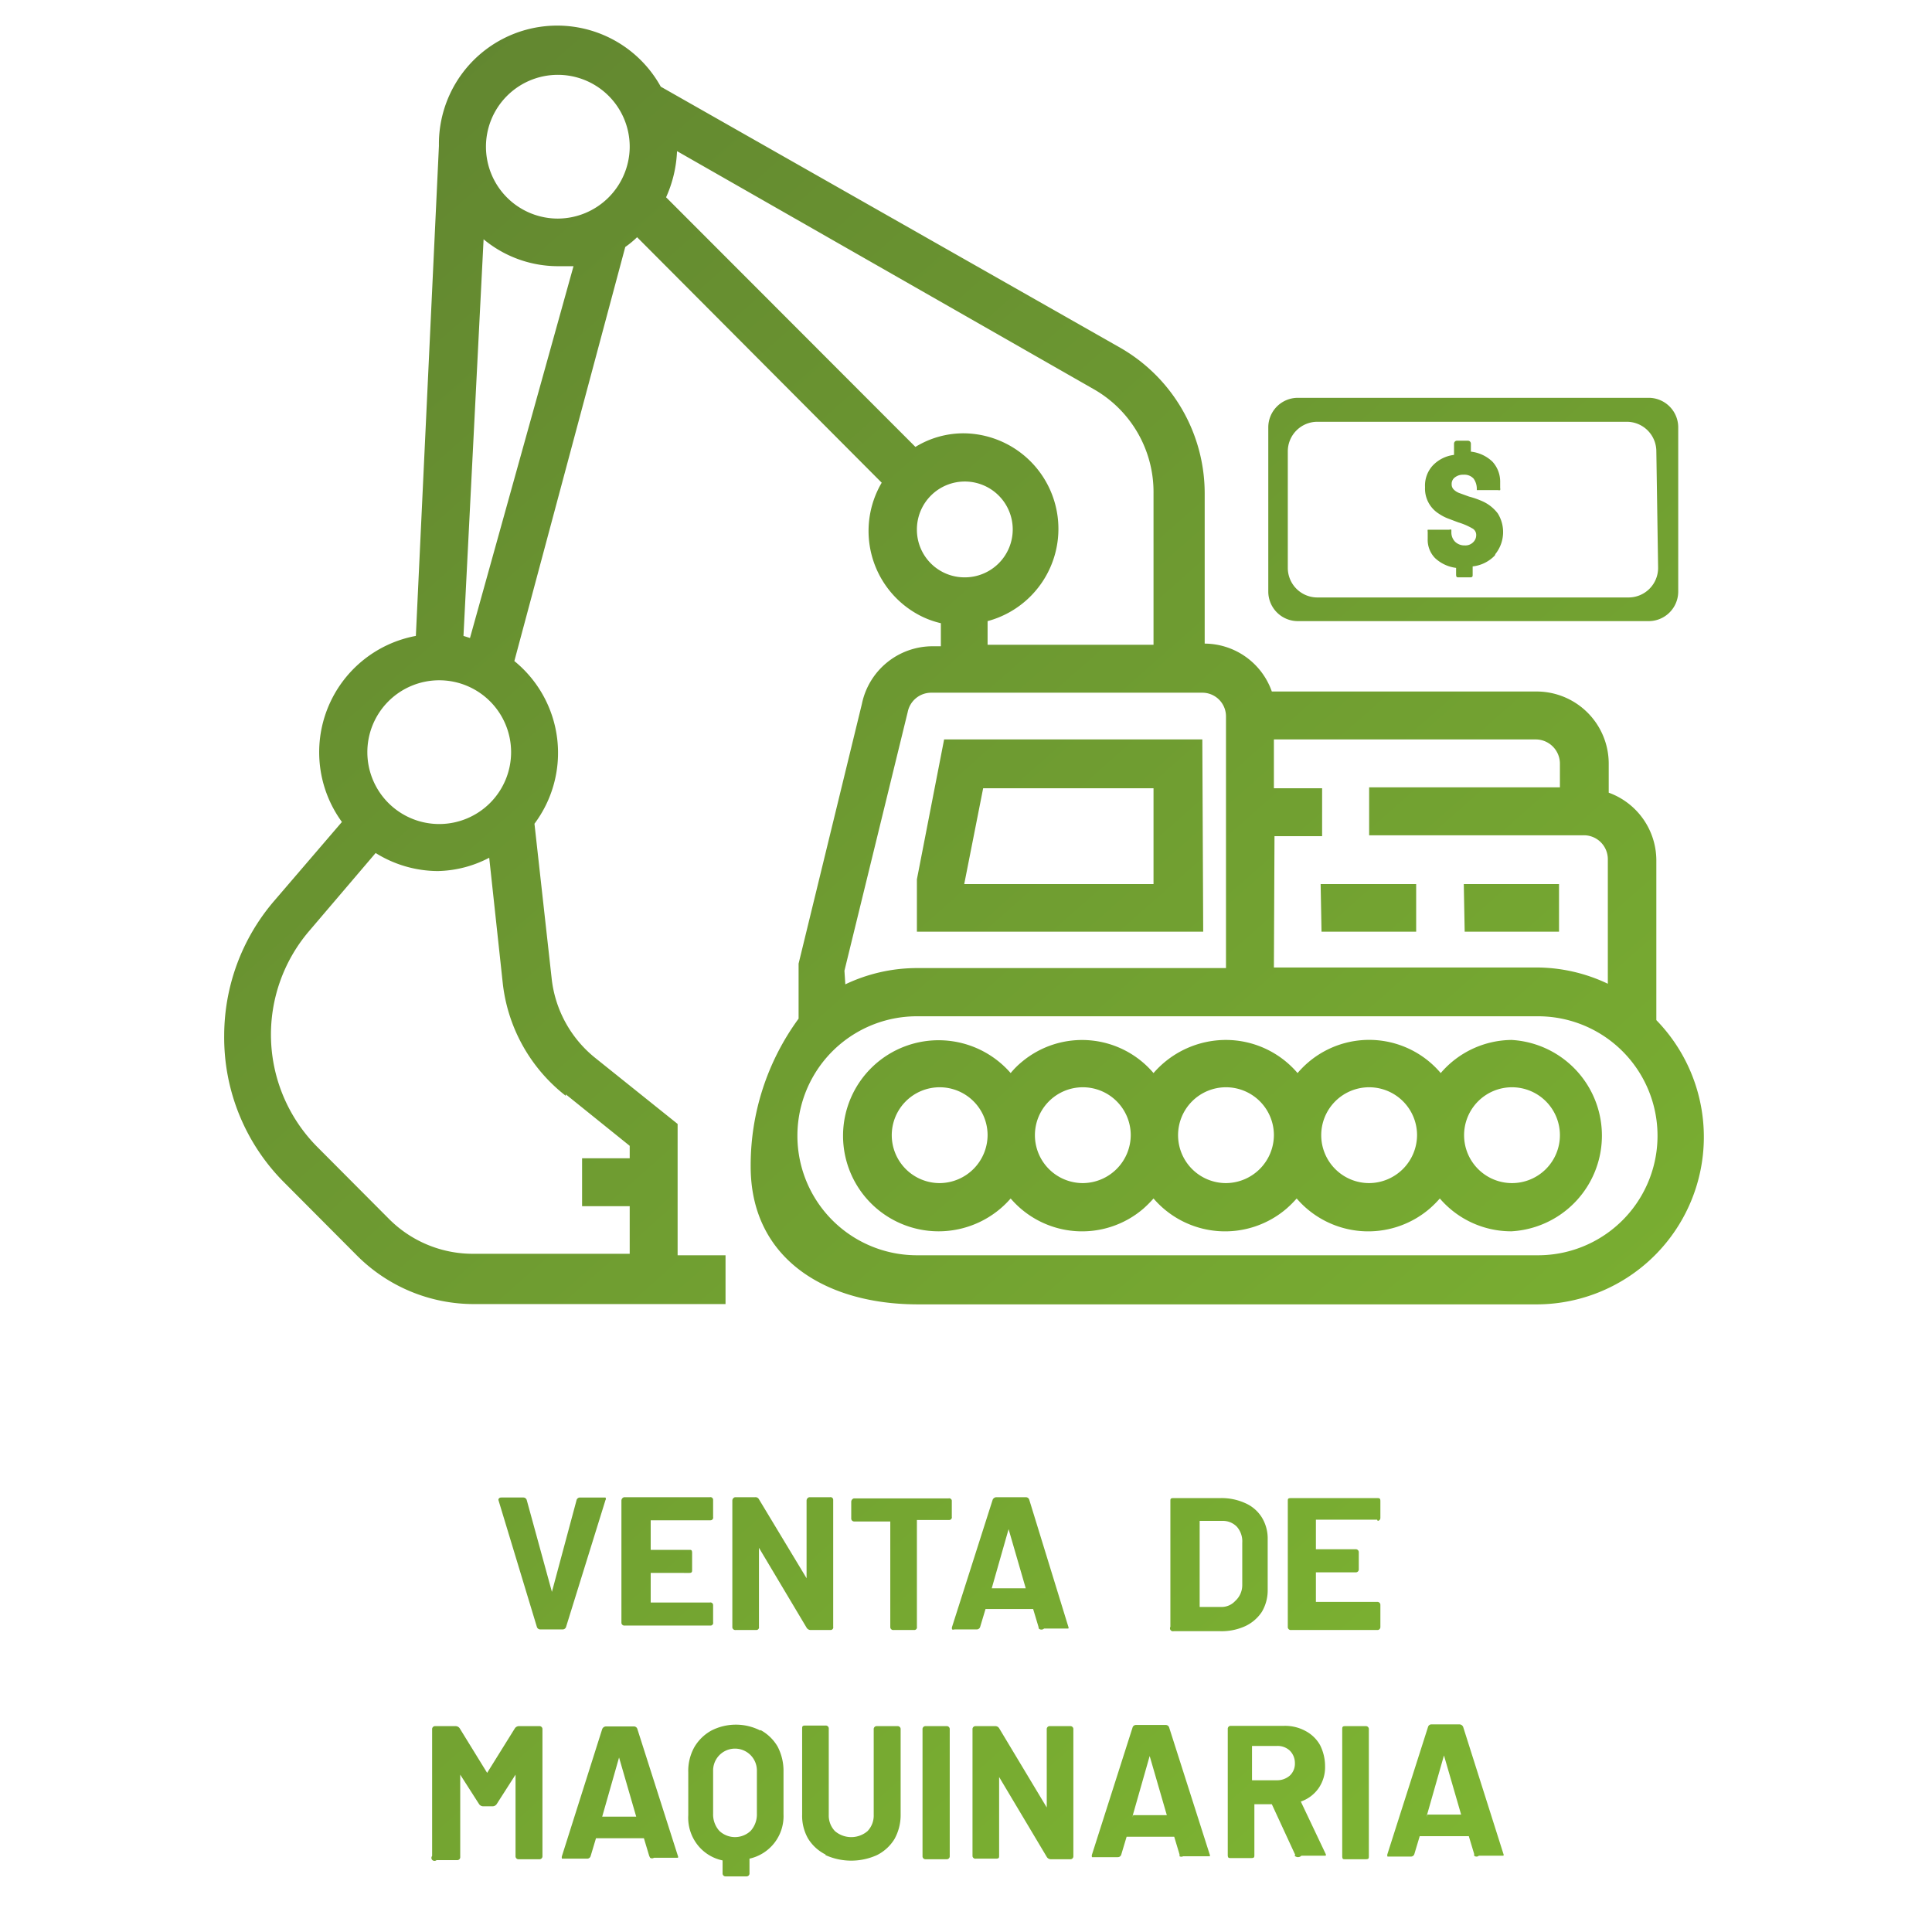 <svg id="Layer_1" data-name="Layer 1" xmlns="http://www.w3.org/2000/svg" xmlns:xlink="http://www.w3.org/1999/xlink" viewBox="0 0 65.32 65.32"><defs><linearGradient id="linear-gradient" x1="63.6" y1="70.13" x2="6.7" y2="5.64" gradientUnits="userSpaceOnUse"><stop offset="0" stop-color="#83be32"/><stop offset="1" stop-color="#618530"/></linearGradient></defs><title>new-03</title><path d="M56,34.45V29.08a2.44,2.44,0,0,0-1.61-2.28v-1A2.44,2.44,0,0,0,52,23.38H43a2.42,2.42,0,0,0-2.27-1.62V16.68a5.68,5.68,0,0,0-2.85-4.92L22.34,2.93a4,4,0,0,0-7.5,2h0L14.06,21.5a4,4,0,0,0-2.5,6.29l-2.3,2.68A7,7,0,0,0,7.58,35a6.93,6.93,0,0,0,2.05,5l2.42,2.43a5.58,5.58,0,0,0,4,1.66h8.48V42.44H22.91V38l-2.77-2.22a4,4,0,0,1-1.49-2.71l-.58-5.22a4,4,0,0,0-.68-5.5l3.75-14a3.19,3.19,0,0,0,.4-.33l8.27,8.3a3.22,3.22,0,0,0,1.13,4.4,3,3,0,0,0,.87.35v.78h-.29a2.44,2.44,0,0,0-2.38,1.95L27,32.58v1.86a8.39,8.39,0,0,0-1.62,5c0,3.12,2.54,4.66,5.65,4.66H52a5.66,5.66,0,0,0,4-9.61ZM14.84,23a2.43,2.43,0,1,1-2.42,2.44h0A2.43,2.43,0,0,1,14.84,23Zm4.29,14,2.16,1.74v.42H19.68v1.62h1.61v1.61H16a4,4,0,0,1-2.85-1.18l-2.42-2.43a5.39,5.39,0,0,1-.28-7.3l2.25-2.64a4,4,0,0,0,2.1.61A3.9,3.9,0,0,0,16.54,29L17,33.26a5.61,5.61,0,0,0,2.13,3.79ZM15.89,21.57l-.22-.07.68-13.41A3.94,3.94,0,0,0,18.87,9h.52Zm3-14.18a2.43,2.43,0,1,1,2.4-2.46V5a2.44,2.44,0,0,1-2.42,2.39Zm24.2,20.88H44.7V26.65H43.07V25h8.87a.82.82,0,0,1,.8.81v.81H46.29v1.62h7.26a.81.81,0,0,1,.81.81h0v4.21a5.64,5.64,0,0,0-2.42-.55H43.07ZM22.52,6.67a4.2,4.2,0,0,0,.37-1.56L37,13.17a4,4,0,0,1,2,3.51V21.8H33.39V21a3.23,3.23,0,0,0-.81-6.35,3.11,3.11,0,0,0-1.63.46ZM31,17.9a1.62,1.62,0,1,1,1.62,1.62h0A1.61,1.61,0,0,1,31,17.91ZM28.55,32.82l2.14-8.75a.81.81,0,0,1,.8-.65h9.16a.8.8,0,0,1,.8.8h0v8.51H31a5.64,5.64,0,0,0-2.42.55Zm23.39,9.62H31a4,4,0,0,1,0-8.08H52a4,4,0,0,1,0,8.08Zm-.81-7.28a3.19,3.19,0,0,0-2.42,1.12,3.17,3.17,0,0,0-4.47-.37,3.23,3.23,0,0,0-.37.37,3.19,3.19,0,0,0-2.42-1.12A3.24,3.24,0,0,0,39,36.28a3.17,3.17,0,0,0-4.45-.38,2.73,2.73,0,0,0-.38.38,3.23,3.23,0,1,0,0,4.24,3.18,3.18,0,0,0,4.48.35,3.85,3.85,0,0,0,.35-.35,3.19,3.19,0,0,0,4.5.34,3.64,3.64,0,0,0,.34-.34,3.19,3.19,0,0,0,4.5.34,3.64,3.64,0,0,0,.34-.34,3.18,3.18,0,0,0,2.42,1.11,3.24,3.24,0,0,0,0-6.47ZM31.78,40a1.62,1.62,0,1,1,1.61-1.63h0A1.63,1.63,0,0,1,31.78,40Zm4.84,0a1.62,1.62,0,1,1,1.61-1.63h0A1.63,1.63,0,0,1,36.62,40Zm4.83,0a1.62,1.62,0,1,1,1.62-1.62h0A1.63,1.63,0,0,1,41.45,40Zm4.84,0a1.62,1.62,0,1,1,1.62-1.62h0A1.63,1.63,0,0,1,46.29,40Zm4.84,0a1.62,1.62,0,1,1,1.61-1.63h0A1.62,1.62,0,0,1,51.13,40ZM40.65,25H31.92L31,29.73V31.5h9.68ZM39,29.89H32.6l.64-3.24H39Zm10.49,0h3.22V31.5H49.52Zm-4.84,0h3.23V31.5h-3.2ZM39.57,55V50.75c0-.07,0-.1.11-.1h1.57a1.93,1.93,0,0,1,.85.17,1.25,1.25,0,0,1,.56.48,1.36,1.36,0,0,1,.2.71v1.77a1.42,1.42,0,0,1-.2.72,1.37,1.37,0,0,1-.56.48,1.93,1.93,0,0,1-.85.17H39.68a.1.1,0,0,1-.12-.07A.11.11,0,0,1,39.57,55Zm.94-.67h.77a.62.62,0,0,0,.48-.2A.72.72,0,0,0,42,53.6V52.16a.75.75,0,0,0-.18-.54.66.66,0,0,0-.49-.2h-.77v2.91Zm6.05-2.95H44.49v1h1.34a.1.1,0,0,1,.11.09v.58a.1.1,0,0,1-.09.11H44.49v1h2.07a.1.1,0,0,1,.11.09V55a.1.1,0,0,1-.09.11H43.65a.1.1,0,0,1-.11-.09V50.75c0-.07,0-.1.11-.1h2.91c.07,0,.11,0,.11.1v.56a.1.1,0,0,1-.09.11h0ZM14.61,62.75V58.47a.1.1,0,0,1,.09-.11h.71a.17.17,0,0,1,.13.07l.93,1.51h0l.94-1.51a.17.17,0,0,1,.13-.07h.69a.1.1,0,0,1,.11.09v4.3a.1.1,0,0,1-.09.11h-.71a.1.1,0,0,1-.11-.09V60h0l-.64,1a.17.17,0,0,1-.13.07h-.33A.17.17,0,0,1,16.2,61l-.64-1h0v2.78a.1.1,0,0,1-.09.11h-.71a.11.11,0,0,1-.14,0A.1.1,0,0,1,14.61,62.75Zm7.34,0-.18-.6H20.15l-.18.6a.12.12,0,0,1-.12.09H19a.14.14,0,0,1,0-.09l1.36-4.29a.14.14,0,0,1,.13-.09h.94a.12.12,0,0,1,.12.09l1.37,4.29h0a.06.06,0,0,1,0,.06h-.81a.12.12,0,0,1-.13,0Zm-1.58-1.33h1.14l-.58-2h0l-.57,2s0,0,0,0Zm5.34-2.93a1.49,1.49,0,0,1,.58.56,1.77,1.77,0,0,1,.2.85v1.44a1.47,1.47,0,0,1-1.15,1.5h0v.49a.1.1,0,0,1-.09.11h-.71a.1.1,0,0,1-.11-.09V62.9h0a1.45,1.45,0,0,1-.85-.53,1.49,1.49,0,0,1-.31-1V59.92a1.65,1.65,0,0,1,.2-.84,1.51,1.51,0,0,1,.58-.57,1.82,1.82,0,0,1,1.66,0Zm-.12,1.37a.74.74,0,1,0-1.48,0v1.46a.83.83,0,0,0,.21.58.77.77,0,0,0,1.06,0,.83.83,0,0,0,.21-.58Zm2.32,2.84a1.46,1.46,0,0,1-.59-.54,1.55,1.55,0,0,1-.2-.81v-2.9c0-.07,0-.11.1-.11h.69a.1.1,0,0,1,.11.09v2.93a.76.76,0,0,0,.21.55.85.85,0,0,0,1.1,0,.76.76,0,0,0,.21-.55V58.47a.1.1,0,0,1,.09-.11h.71a.1.1,0,0,1,.11.09v2.92a1.66,1.66,0,0,1-.21.81,1.46,1.46,0,0,1-.59.54,2.11,2.11,0,0,1-1.74,0Zm3.28,0V58.47a.1.1,0,0,1,.09-.11H32a.1.1,0,0,1,.11.09v4.3a.1.1,0,0,1-.09.11H31.3a.1.1,0,0,1-.11-.09V62.7Zm1.69,0V58.47a.1.1,0,0,1,.09-.11h.68a.15.15,0,0,1,.13.07l1.61,2.68h0V58.47a.1.1,0,0,1,.09-.11h.7a.1.1,0,0,1,.11.09v4.3a.1.1,0,0,1-.09.11h-.68a.16.16,0,0,1-.13-.08l-1.61-2.7h0v2.65c0,.08,0,.11-.11.11H33a.1.1,0,0,1-.12-.08h0Zm7,0-.18-.6H38.09l-.18.6a.12.12,0,0,1-.12.09h-.87a.14.14,0,0,1,0-.09l1.37-4.29a.12.12,0,0,1,.12-.09h1a.12.12,0,0,1,.12.09L40.9,62.7h0a.06.06,0,0,1,0,.06H40a.13.13,0,0,1-.12,0Zm-1.57-1.33h1.14l-.58-2h0l-.57,2s0,.07,0,.07Zm5.48,1.34L43,61h-.59v1.71c0,.08,0,.11-.11.11h-.68c-.08,0-.11,0-.11-.11V58.46a.1.1,0,0,1,.09-.11h1.82a1.44,1.44,0,0,1,.73.18,1.21,1.21,0,0,1,.48.47,1.58,1.58,0,0,1,.17.71,1.25,1.25,0,0,1-.22.75,1.22,1.22,0,0,1-.6.45h0l.84,1.77a.06.06,0,0,1,0,.06v0H44a.16.16,0,0,1-.23,0h0Zm-1.46-3.6v1.08h.84a.65.65,0,0,0,.44-.16.55.55,0,0,0,.17-.42.59.59,0,0,0-.17-.42.6.6,0,0,0-.44-.16h-.84Zm3.05,3.57V58.47c0-.07,0-.11.1-.11h.69a.1.1,0,0,1,.11.09v4.3c0,.08,0,.11-.11.11h-.69c-.07,0-.1,0-.1-.11Zm4.46,0-.18-.6H48l-.18.6a.12.12,0,0,1-.12.09h-.79a.14.14,0,0,1,0-.09l1.37-4.29a.12.12,0,0,1,.12-.09h.94a.14.14,0,0,1,.13.09l1.36,4.29h0a.06.06,0,0,1,0,.06H50a.12.12,0,0,1-.16,0Zm-1.58-1.33H49.4l-.58-2h0l-.57,2s0,.09,0,.09ZM18.15,55l-1.3-4.29h0s0-.08.1-.08h.74a.12.12,0,0,1,.12.09l.85,3.1h0l.83-3.09a.12.12,0,0,1,.12-.1h.86a.08.08,0,0,1,0,.09L19.14,55a.12.12,0,0,1-.12.09h-.75A.12.12,0,0,1,18.15,55ZM24,51.4H22v1H23.3c.07,0,.1,0,.1.11v.56c0,.07,0,.11-.1.11H22v1H24a.09.09,0,0,1,.11.09v.58a.09.09,0,0,1-.08.11H21.12a.1.1,0,0,1-.11-.09V50.73a.12.12,0,0,1,.09-.11H24a.09.09,0,0,1,.11.09v.58a.09.09,0,0,1-.09.11ZM24.76,55V50.73a.12.12,0,0,1,.09-.11h.68a.13.13,0,0,1,.13.07l1.61,2.67h0V50.73a.12.12,0,0,1,.09-.11h.7a.09.09,0,0,1,.11.09V55a.09.09,0,0,1-.08.11H27.4a.16.16,0,0,1-.13-.08l-1.61-2.7h0V55a.09.09,0,0,1-.08.11h-.71a.1.1,0,0,1-.11-.09Zm7.42-4.28v.56a.09.09,0,0,1-.09.11H31V55a.09.09,0,0,1-.08.11h-.71a.1.1,0,0,1-.11-.09V51.44H28.89a.1.1,0,0,1-.11-.09v-.58a.12.12,0,0,1,.09-.11h3.2A.09.09,0,0,1,32.18,50.73ZM35.11,55l-.18-.6H33.32l-.18.6a.12.12,0,0,1-.12.09h-.75a.11.11,0,0,1-.08,0,.14.14,0,0,1,0-.09l1.37-4.29a.14.14,0,0,1,.12-.09h1a.12.12,0,0,1,.12.09L36.12,55h0a.06.06,0,0,1,0,.06H35.3a.13.13,0,0,1-.18,0ZM33.54,53.7h1.14l-.58-2h0l-.57,2Zm22.2-40.25H43.88a1,1,0,0,0-1,1V20a1,1,0,0,0,1,1H55.74a1,1,0,0,0,1-1V14.47A1,1,0,0,0,55.74,13.45Zm.32,5.75a1,1,0,0,1-1,1H44.54a1,1,0,0,1-1-1V15.26a1,1,0,0,1,1-1H55a1,1,0,0,1,1,1Zm-5.52-.42a1.22,1.22,0,0,1-.75.37,0,0,0,0,0,0,.05v.22c0,.07,0,.1-.09.1h-.38c-.06,0-.09,0-.09-.1V19.2a0,0,0,0,0,0,0,1.27,1.27,0,0,1-.71-.33.88.88,0,0,1-.25-.65v-.24a.19.19,0,0,1,0-.07l.07,0H49a.08.08,0,0,1,.07,0,.05.05,0,0,1,0,0V18a.45.45,0,0,0,.12.31.45.45,0,0,0,.33.13.37.37,0,0,0,.29-.11.33.33,0,0,0,.1-.24.25.25,0,0,0-.14-.23,2.24,2.24,0,0,0-.47-.2l-.37-.14a1.51,1.51,0,0,1-.28-.15,1,1,0,0,1-.47-.9,1,1,0,0,1,.26-.73,1.18,1.18,0,0,1,.72-.36,0,0,0,0,0,0,0V15a.1.1,0,0,1,.1-.1h.37a.1.1,0,0,1,.1.1v.27s0,0,0,0a1.25,1.25,0,0,1,.73.34,1,1,0,0,1,.26.7v.19a.14.14,0,0,1,0,.07.11.11,0,0,1-.07,0H50l-.07,0a.05.05,0,0,1,0,0v-.05a.58.58,0,0,0-.11-.34.42.42,0,0,0-.34-.13.44.44,0,0,0-.29.09.27.27,0,0,0-.11.23.24.24,0,0,0,.07.18.52.52,0,0,0,.19.12l.33.12a2.83,2.83,0,0,1,.41.14,1.34,1.34,0,0,1,.56.43,1.19,1.19,0,0,1-.08,1.37Z" fill="url(#linear-gradient)"/></svg>